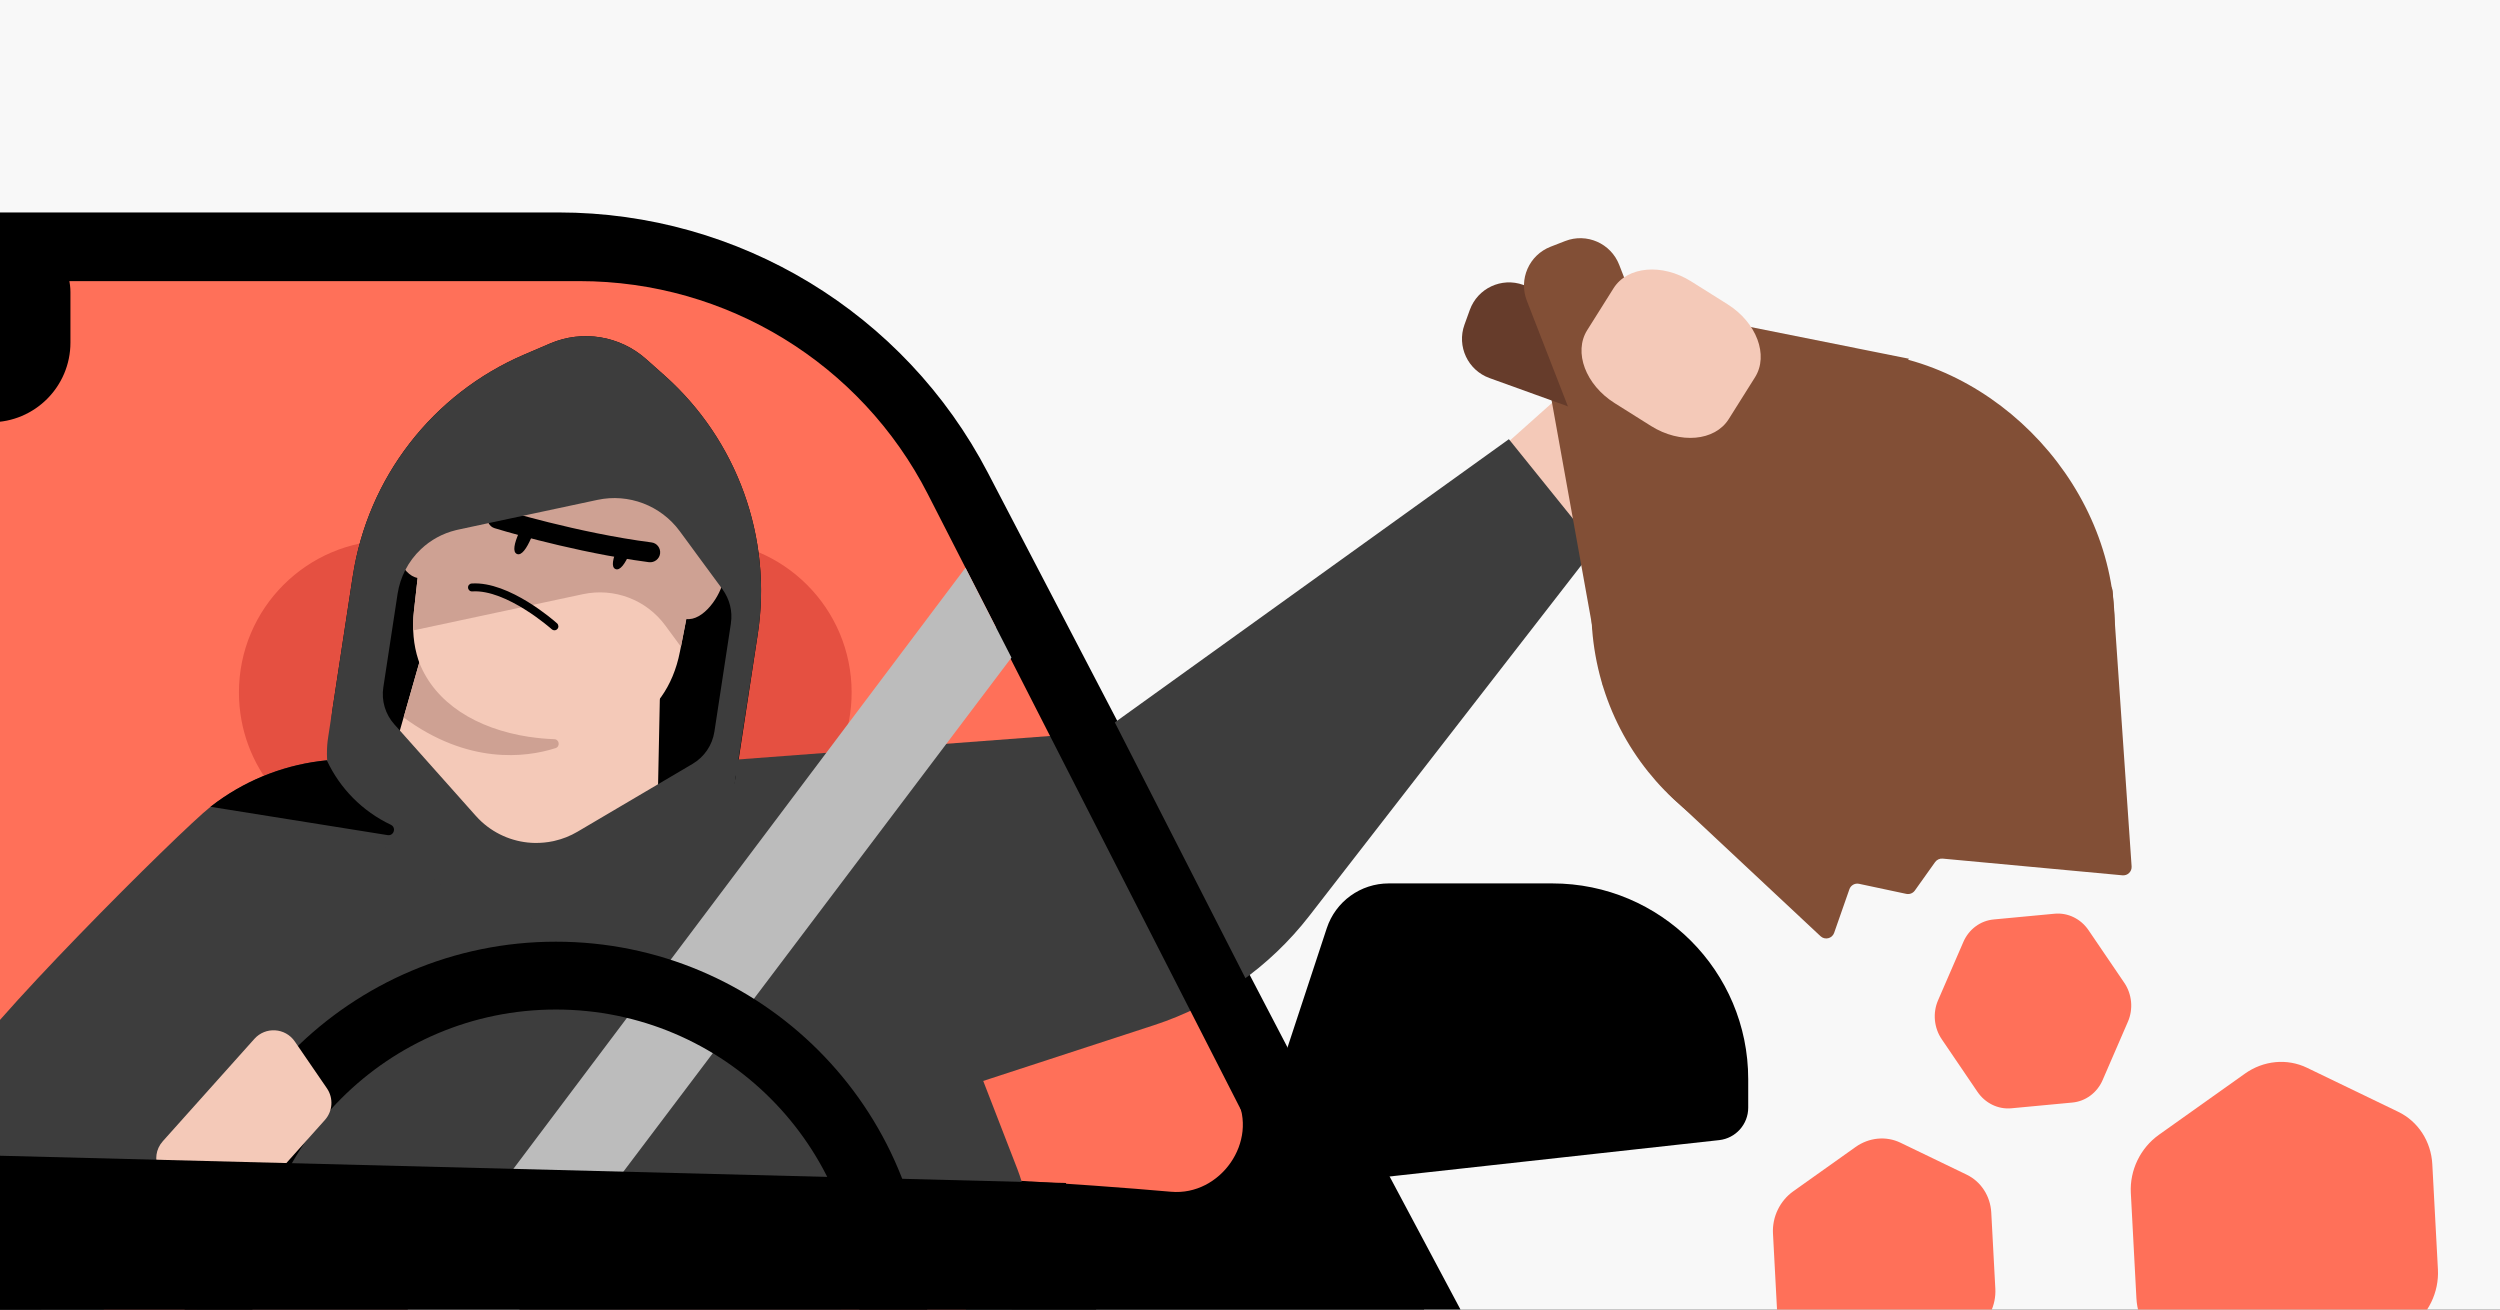 <svg fill="none" height="495" viewBox="0 0 945 495" width="945" xmlns="http://www.w3.org/2000/svg" xmlns:xlink="http://www.w3.org/1999/xlink"><rect x="0" y="0" width="945" height="495" fill="#333333" stroke="none"/><clipPath id="clip0_4613_1786"><path d="M0 0H945V495H0Z"/></clipPath><g clip-path="url(#clip0_4613_1786)"><path d="M0 0H945V495H0Z" fill="#f8f8f8"/><path d="M596.909 143.163 561.284 174.945 588.432 212.273 627.645 166.273 596.909 143.163Z" fill="#f4c9b8"/><path d="M-689.918 444.304 525.057 444.304 677.747 730.978-1553 893.982-689.918 444.304Z" fill="#000000"/><path d="M-522.566 173.014C-490.079 115.716-429.297 80.306-363.43 80.306L211.189 80.306C279.361 80.306 341.878 118.213 373.396 178.661L433.27 293.491 544.428 506.675H-711.742L-590.873 293.491-522.566 173.014Z" fill="#000000"/><path d="M-498.517 181.163C-472.259 134.869-423.145 106.263-369.923 106.263H219.097C274.611 106.263 325.446 137.362 350.723 186.787L467.285 414.7C475.837 431.423 461.359 452.125 442.649 450.481 375.726 444.602 222.947 435.812-92.416 435.812-391.741 435.812-537.078 443.73-603.534 449.563-623.105 451.281-638.667 428.245-628.974 411.156L-498.517 181.163Z" fill="#ff7059"/><path d="M501.514 350.884C504.846 340.766 514.295 333.93 524.947 333.93H586.812C627.689 333.93 660.826 367.067 660.826 407.944V418.706C660.826 424.995 656.094 430.277 649.843 430.967L487.624 448.865C478.7 449.85 471.746 441.274 474.555 432.745L501.514 350.884Z" fill="#000000"/><path clip-rule="evenodd" d="M147.825 204.236C116.065 204.236 90.318 229.982 90.318 261.743 90.318 275.784 95.35 288.65 103.71 298.635 107.879 303.615 107.454 311.715 102.321 315.695 83.021 330.663 68.927 352.279 63.65 377.607L36.209 509.302C35.038 514.923 39.329 520.2 45.071 520.2H358.267C363.771 520.2 368.001 515.329 367.229 509.88L349.461 384.347C345.493 356.317 330.748 332.158 309.776 315.822 304.649 311.829 304.243 303.722 308.427 298.751 316.845 288.749 321.916 275.838 321.916 261.743 321.916 229.982 296.17 204.236 264.41 204.236H147.825Z" fill="#e55041" fill-rule="evenodd"/><rect fill="#000000" height="79.31" rx="30.118" width="235.665" x="-209.039" y="80.306"/><path d="M168.034 578.493H297.78C312.396 578.493 323.889 566.003 322.676 551.437L307.695 372.332 184.776 310.864 148.088 444.678 168.034 578.493Z" fill="#3d3d3d"/><path d="M94.658 578.493H224.404L244.35 444.678 207.646 310.864 84.743 372.332 71.257 533.583 69.762 551.437C68.55 566.003 80.043 578.493 94.658 578.493Z" fill="#3d3d3d"/><path d="M321.895 533.799H178.68V305.732L247.108 289.339C287.782 279.606 329.701 301.015 345.048 339.912 345.147 340.161 345.247 340.427 345.347 340.676L384.659 442.154C401.284 486 368.765 533.783 321.879 533.783L321.895 533.799Z" fill="#3d3d3d"/><path d="M76.638 533.782H219.853V305.731L151.426 289.338C147.672 288.425 143.935 287.794 140.182 287.445 139.468 287.362 138.753 287.296 138.073 287.246 133.19 286.88 128.34 286.93 123.573 287.395 108.576 288.84 94.309 294.271 82.284 302.941 82.235 302.974 82.202 303.007 82.135 303.04 81.272 303.672 80.424 304.303 79.594 304.95 68.267 313.836-9.845 391.628-15.442 405.828-75.304 500.714-33.541 438.237-33.641 438.503L13.908 442.12C13.791 442.435 13.675 442.751 13.542 443.033-3.083 486.896 29.785 533.765 76.671 533.765L76.638 533.782Z" fill="#3d3d3d"/><path d="M133.34 217.789 125.783 267.399C121.398 296.165 141.162 323.07 169.928 327.455L218.591 334.879C247.357 339.264 274.262 319.499 278.664 290.734L286.436 239.779C292.017 203.273 278.713 166.403 251.11 141.855L244.234 135.743C234.286 126.908 220.169 124.616 207.945 129.847L198.212 134.016C163.55 148.864 139.036 180.52 133.356 217.789H133.34Z" fill="#000000"/><path d="M141.577 309.651 192.3 333.135 248.22 322.572 250.197 226.027 169.014 213.637 141.561 309.651H141.577Z" fill="#f4c9b8"/><path d="M200.488 279.59C228.556 283.875 251.825 273.129 257.023 246.29L265.277 203.772C270.974 174.408 251.094 146.207 221.547 141.706 192.001 137.189 164.613 158.182 161.275 187.894L156.475 230.944C153.436 258.098 172.436 275.321 200.488 279.59Z" fill="#f4c9b8"/><path d="M161.574 185.735C161.458 186.449 161.375 187.163 161.275 187.894L160.993 190.435 156.475 230.926C156.176 233.484 156.093 235.926 156.176 238.301L220.351 224.599C232.16 222.074 244.317 226.691 251.476 236.424L257.405 244.479 265.294 203.788C265.46 202.941 265.609 202.077 265.742 201.247 269.845 172.813 250.247 146.107 221.564 141.722 192.864 137.338 165.959 157.185 161.59 185.751H161.574V185.735Z" fill="#cea193"/><path d="M250.23 215.265C251.21 208.838 257.222 204.42 263.666 205.4 270.093 206.38 274.511 212.376 273.531 218.82 272.551 225.247 265.725 234.946 259.298 233.967 252.854 232.987 249.25 221.676 250.23 215.249V215.265Z" fill="#cea193"/><path d="M148.935 199.786C149.915 193.359 155.927 188.941 162.371 189.921 168.799 190.901 173.216 196.896 172.236 203.34 171.257 209.768 164.431 219.467 158.003 218.487 151.576 217.507 147.955 206.197 148.935 199.77V199.786Z" fill="#cea193"/><g fill="#000000"><path d="M209.34 238.234C209.838 238.317 210.336 238.151 210.685 237.753 211.25 237.155 211.183 236.191 210.569 235.627 209.855 234.979 192.565 219.633 178.315 220.563 177.485 220.613 176.854 221.327 176.92 222.157 176.986 222.988 177.684 223.619 178.514 223.552 191.502 222.722 208.41 237.719 208.576 237.869 208.808 238.068 209.074 238.184 209.356 238.234H209.34Z"/><path d="M196.136 201.43C194.442 205.283 193.645 208.655 195.405 209.402 197.116 210.166 199.076 207.293 200.753 203.44 202.447 199.586 197.813 197.577 196.153 201.43H196.136V201.43Z"/><path d="M233.389 207.127C231.695 210.98 230.898 214.351 232.642 215.099 234.386 215.863 236.329 212.989 238.006 209.136 239.7 205.283 235.067 203.274 233.406 207.127H233.389Z"/><path d="M239.385 211.661C241.361 211.96 243.321 212.242 245.297 212.508 247.357 212.757 249.25 211.296 249.516 209.253 249.765 207.193 248.337 205.284 246.261 205.034 218.408 201.447 189.476 192.561 189.194 192.478 187.201 191.88 185.108 192.977 184.477 194.97 183.862 196.946 184.975 199.055 186.952 199.653 187.234 199.753 212.844 207.609 239.385 211.645V211.661Z"/></g><path d="M200.089 278.527C203.294 279.025 206.45 279.307 209.489 279.407 211.449 279.457 211.848 282.197 209.988 282.795 198.594 286.449 176.754 289.04 152.572 271.186L158.485 250.475C164.514 265.755 179.976 275.487 200.106 278.56L200.089 278.527Z" fill="#cea193"/><path d="M123.59 284.887C123.574 282.828 123.707 280.769 124.039 278.709L133.34 217.789C139.02 180.52 163.55 148.847 198.196 133.999H198.212L207.945 129.831C220.135 124.599 234.286 126.891 244.234 135.727L251.11 141.855C252.406 143.018 253.685 144.197 254.93 145.409 256.176 146.622 257.372 147.851 258.551 149.13 259.73 150.392 260.876 151.687 261.972 152.983 263.085 154.295 264.165 155.64 265.194 156.986 266.241 158.347 267.237 159.726 268.217 161.121 270.177 163.928 271.971 166.801 273.631 169.774 274.479 171.252 275.276 172.747 276.023 174.258 276.787 175.77 277.518 177.298 278.199 178.826 284.427 192.744 287.699 207.924 287.682 223.37 287.682 225.329 287.632 227.273 287.516 229.216 287.516 229.531 287.483 229.847 287.466 230.179 287.333 232.239 287.134 234.331 286.885 236.391 286.752 237.503 286.603 238.616 286.42 239.729L281.022 274.74 278.116 293.524 276.82 302.011C274.545 316.892 263.899 329.149 249.466 333.434L249.184 333.517 212.114 344.578 211.997 344.612 208.858 345.558C197.714 348.88 185.656 347.036 176.007 340.542L169.978 336.49 167.603 334.896 155.678 326.874 140.764 316.842C137.807 314.849 135.2 312.491 132.941 309.867 126.995 302.941 123.657 294.072 123.574 284.838L123.59 284.887ZM276.272 235.577C276.97 231.093 275.807 226.509 273.15 222.822L272.635 222.124 264.015 210.415 260.328 205.383 256.94 200.782C249.798 191.066 237.608 186.416 225.816 188.957L197.83 194.936 184.726 197.726 173.117 200.217C172.851 200.284 172.602 200.334 172.336 200.4 167.271 201.629 162.737 204.154 159.116 207.592 156.724 209.85 154.731 212.491 153.22 215.447 151.792 218.204 150.795 221.227 150.297 224.416L144.899 259.792C144.119 264.841 145.647 269.99 149.051 273.793L151.177 276.168 162.82 289.255 170.676 298.075 177.468 305.714 179.81 308.339C180.508 309.119 181.238 309.867 181.986 310.564 187.633 315.746 194.857 318.52 202.215 318.636 204.49 318.652 206.799 318.453 209.058 317.972 209.257 317.938 209.456 317.888 209.639 317.839 212.612 317.158 215.535 316.012 218.275 314.401L248.785 296.414 261.806 288.741C266.241 286.116 269.263 281.665 270.044 276.567L270.609 272.863 276.289 235.593 276.272 235.577Z" fill="#3d3d3d"/><path d="M79.578 304.968 146.543 315.68C148.005 315.896 148.935 314.75 148.935 313.587 148.935 312.873 148.57 312.142 147.739 311.76 137.06 306.711 128.507 298.075 123.541 287.396 108.543 288.841 94.277 294.272 82.252 302.941 82.202 302.975 82.169 303.008 82.103 303.041 81.239 303.672 80.392 304.303 79.561 304.951L79.578 304.968Z" fill="#000000"/><path d="M665.418 271.84 663.349 258.622C661.696 248.067 667.327 238.419 675.925 237.073L692.252 234.517C700.851 233.17 709.161 240.635 710.813 251.19L712.883 264.408C714.536 274.963 708.905 284.61 700.307 285.957L683.979 288.513C675.381 289.859 667.071 282.394 665.418 271.84Z" fill="#000000"/><path d="M570.356 166.015 416.297 276.74 276.034 287.298 326.359 423.378 436.264 387.502C459.487 379.922 479.904 365.553 494.879 346.251L603.142 206.701 570.356 166.015Z" fill="#3d3d3d"/><path d="M716.721 326.947C663.471 336.455 612.595 300.995 603.086 247.744 593.578 194.494 629.039 143.618 682.289 134.11 735.54 124.602 788.375 166.787 797.883 220.037 807.392 273.288 769.972 317.439 716.721 326.947Z" fill="#824f36"/><path d="M608.957 113.064 721.609 135.604 605.907 259.143 582.952 131.59 608.957 113.064Z" fill="#824f36"/><path d="M553.571 122.728 555.59 117.143C558.549 108.958 567.583 104.722 575.767 107.681L619.528 123.502C627.713 126.461 631.949 135.495 628.99 143.679L626.971 149.264C624.012 157.449 620.213 163.552 612.028 160.593L563.033 142.906C554.848 139.947 550.612 130.913 553.571 122.728Z" fill="#663c2b"/><path d="M586.118 93.259 591.653 91.107C599.765 87.954 608.897 91.973 612.051 100.085L628.911 143.456C632.065 151.568 628.045 160.7 619.933 163.854L614.398 166.006C606.286 169.159 597.154 165.14 594 157.028L577.14 113.657C573.986 105.545 578.006 96.413 586.118 93.259Z" fill="#824f36"/><path d="M624.091 161.027 610.347 152.386C599.371 145.486 594.722 133.136 599.963 124.8L609.913 108.972C615.154 100.637 628.299 99.473 639.274 106.373L653.019 115.014C663.994 121.913 668.643 134.264 663.403 142.6L653.452 158.428C648.212 166.763 635.067 167.927 624.091 161.027Z" fill="#f4c9b8"/><path d="M0 0H24.131V211.149H0Z" fill="#000000" transform="matrix(-.891 .455 .455 .891 397.561 226.389)"/><path d="M364.95 214.601 382.331 248.572 173.289 525.473 146.321 505.305 364.95 214.601Z" fill="#bcbcbc"/><circle cx="210.136" cy="496.318" r="127.537" stroke="#000000" stroke-width="25.646"/><path d="M68.485 447.563C60.236 447.287 56.059 437.508 61.563 431.357L96.16 392.689C100.365 387.989 107.862 388.472 111.429 393.673L123.574 411.379C126.109 415.075 125.79 420.025 122.801 423.366L103.231 445.238C101.31 447.385 98.537 448.57 95.657 448.474L68.485 447.563Z" fill="#f4c9b8"/><path d="M402.923 447.177-83.474 434.734V598.374H439.12L402.923 447.177Z" fill="#000000"/><path d="M743.398 444.02 718.388 431.949C712.962 429.329 706.48 429.945 701.377 433.586L677.886 450.288C672.793 453.909 669.852 460.003 670.185 466.243L671.713 495.044C672.046 501.285 675.587 506.762 681.014 509.382L706.024 521.453C711.451 524.072 717.933 523.456 723.036 519.816L746.536 503.095C751.629 499.474 754.57 493.381 754.237 487.14L752.7 458.357C752.367 452.117 748.825 446.639 743.398 444.02Z" fill="#ff7059"/><path d="M906.565 420.278 872.025 403.607C864.531 399.99 855.579 400.841 848.532 405.868L816.09 428.935C809.055 433.936 804.993 442.351 805.454 450.97L807.564 490.746C808.025 499.364 812.915 506.928 820.41 510.546L854.95 527.217C862.444 530.835 871.397 529.984 878.444 524.957L910.898 501.864C917.932 496.863 921.994 488.448 921.534 479.829L919.411 440.079C918.951 431.46 914.06 423.896 906.565 420.278Z" fill="#ff7059"/><path d="M776.639 345.386 753.583 347.557C748.58 348.028 744.22 351.263 742.148 356.061L732.586 378.111C730.513 382.892 731.042 388.509 733.971 392.819L747.483 412.713C750.413 417.022 755.302 419.404 760.305 418.933L783.361 416.762C788.364 416.29 792.724 413.055 794.796 408.257L804.357 386.19C806.43 381.409 805.901 375.793 802.972 371.483L789.461 351.606C786.532 347.296 781.642 344.915 776.639 345.386Z" fill="#ff7059"/><path d="M798.592 223.404C798.44 221.202 796.135 219.829 794.127 220.746L631.531 294.927C629.485 295.861 629.041 298.573 630.684 300.11L688.163 353.887C689.831 355.446 692.551 354.778 693.305 352.622L699.075 336.127C699.601 334.625 701.161 333.748 702.717 334.08L720.576 337.883C721.808 338.145 723.078 337.651 723.808 336.625L731.465 325.871C732.118 324.953 733.21 324.453 734.331 324.557L802.303 330.873C804.243 331.053 805.882 329.453 805.748 327.509L798.592 223.404Z" fill="#824f36"/></g></svg>